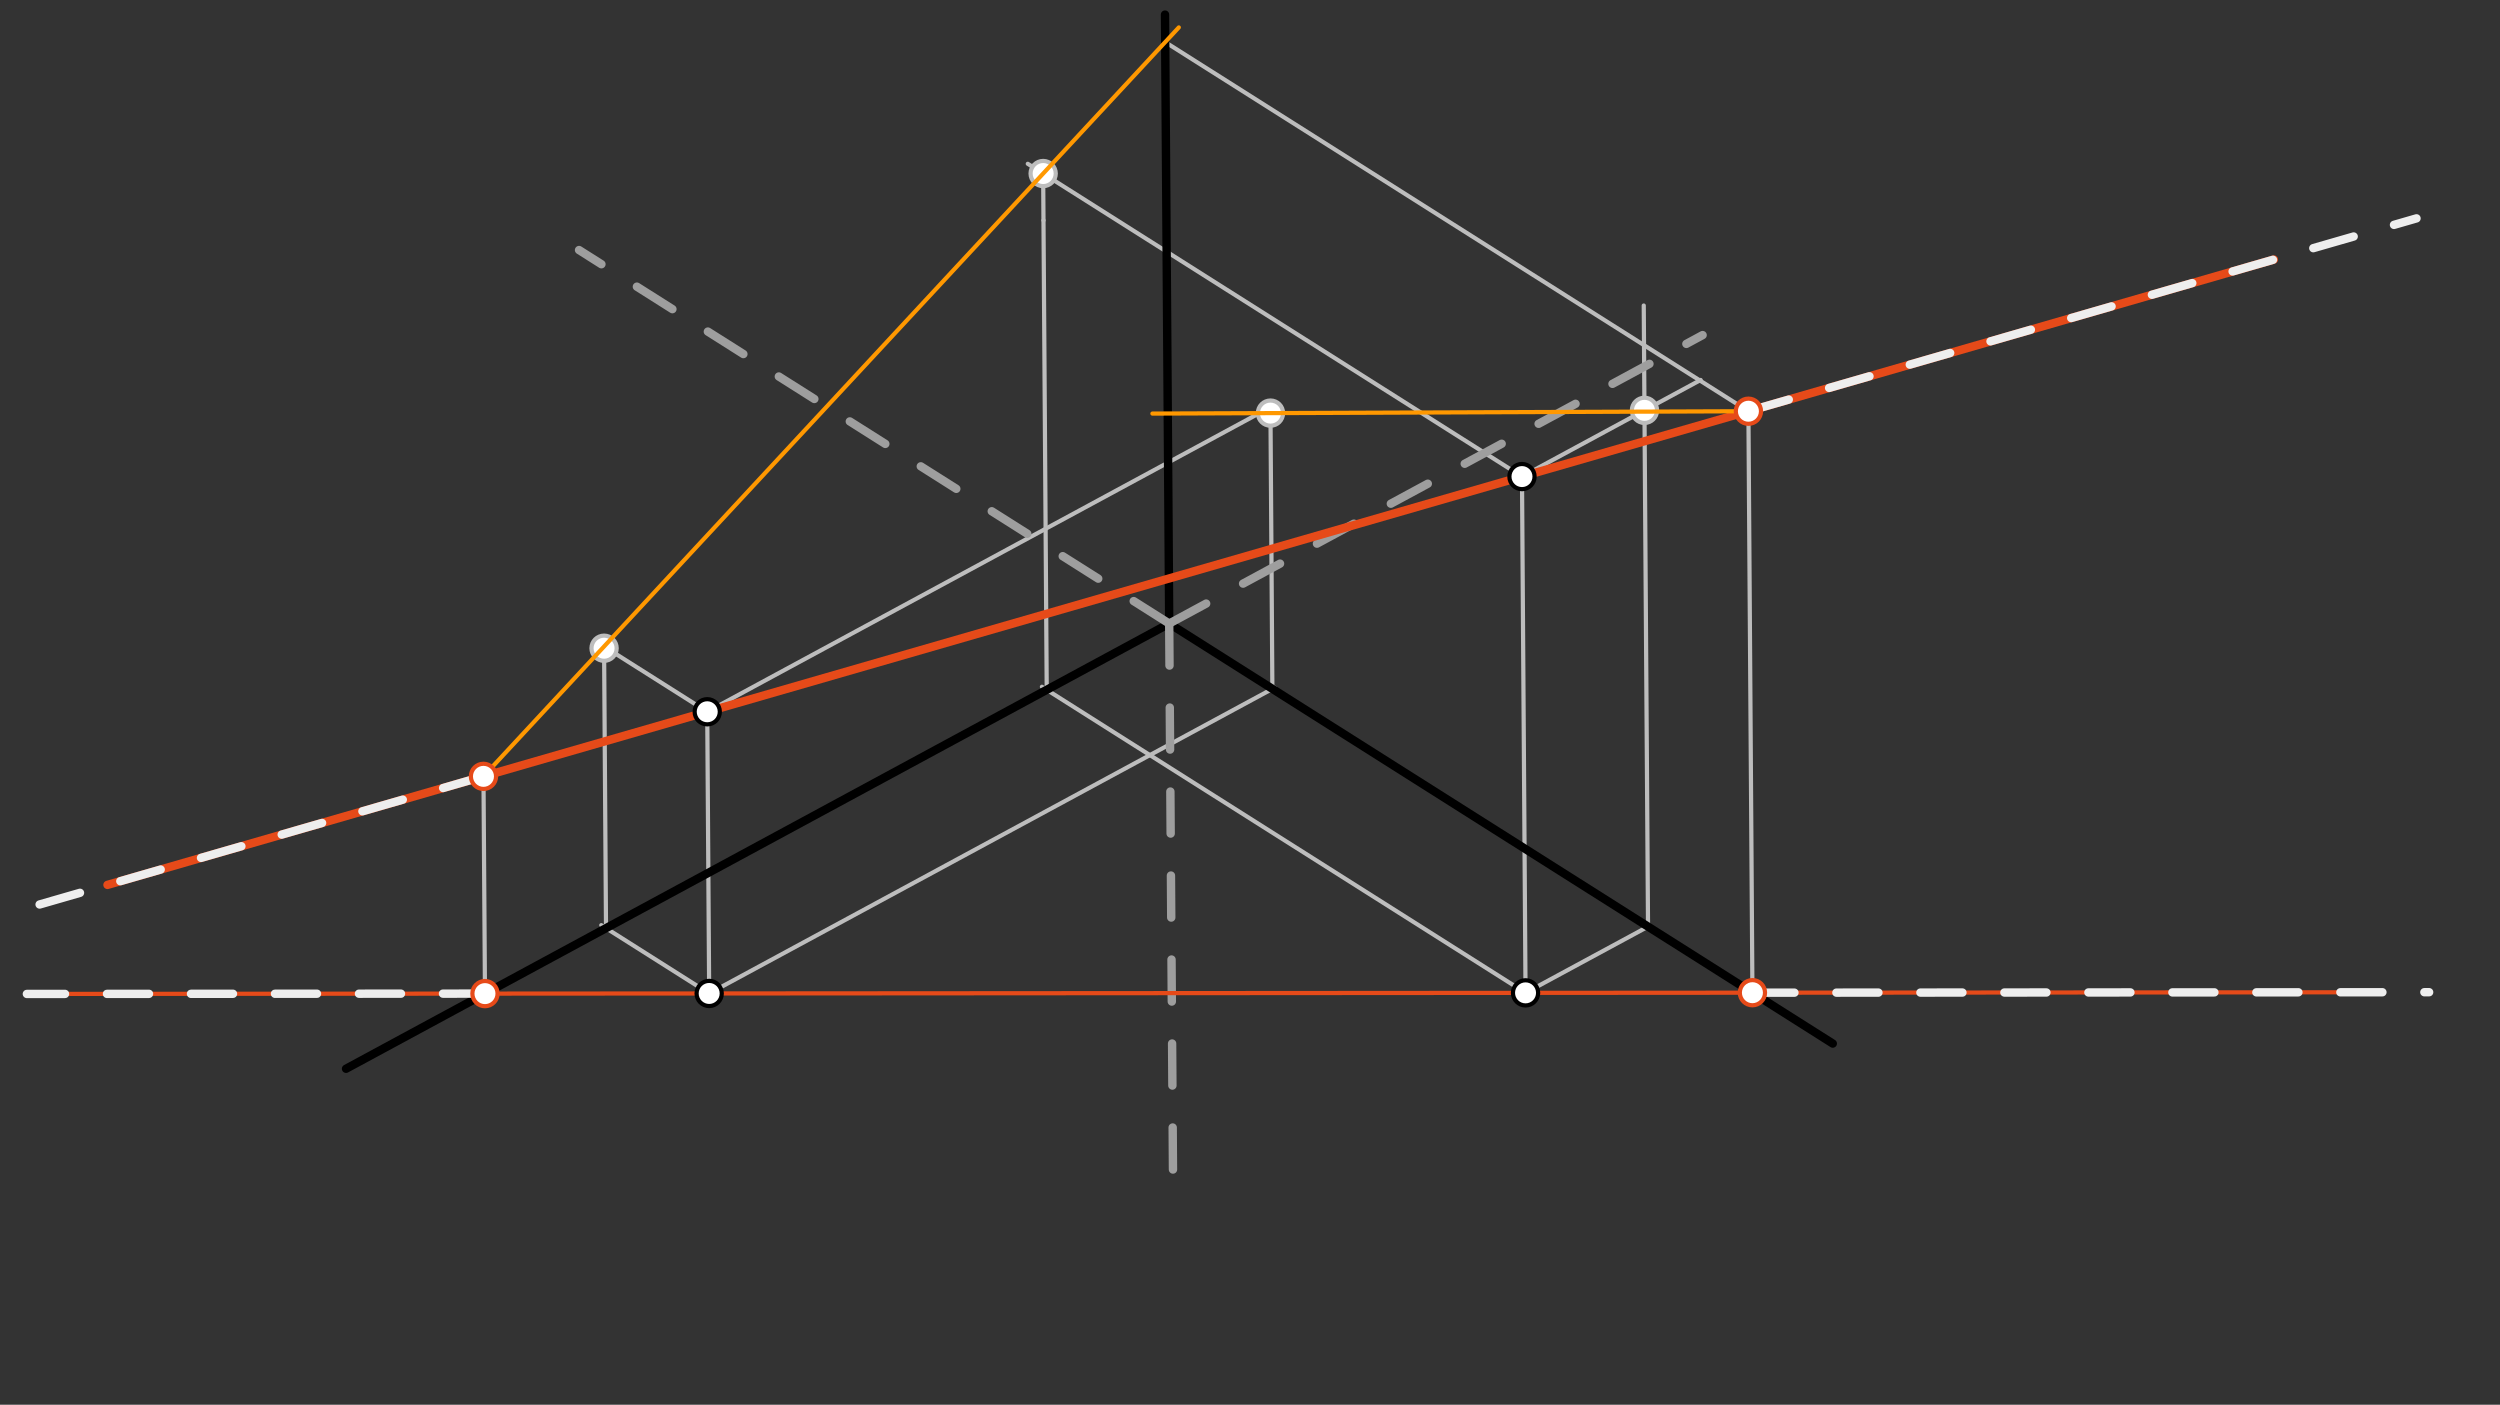 <svg xmlns="http://www.w3.org/2000/svg" class="svg--1it" height="100%" preserveAspectRatio="xMidYMid meet" viewBox="0 0 595.276 334.488" width="100%"><rect x="0" y="0" width="595.276" height="334.488" fill="#333333" stroke="none"/><defs><marker id="marker-arrow" markerHeight="16" markerUnits="userSpaceOnUse" markerWidth="24" orient="auto-start-reverse" refX="24" refY="4" viewBox="0 0 24 8"><path d="M 0 0 L 24 4 L 0 8 z" stroke="inherit"></path></marker></defs><g class="aux-layer--1FB"><g class="element--2qn"><line stroke="#BDBDBD" stroke-dasharray="none" stroke-linecap="round" stroke-width="1" x1="168.4" x2="168.862" y1="169.479" y2="236.552"></line></g><g class="element--2qn"><line stroke="#BDBDBD" stroke-dasharray="none" stroke-linecap="round" stroke-width="1" x1="362.4" x2="363.247" y1="113.479" y2="236.411"></line></g><g class="element--2qn"><line stroke="#BDBDBD" stroke-dasharray="none" stroke-linecap="round" stroke-width="1" x1="115.477" x2="115.119" y1="236.59" y2="184.685"></line></g><g class="element--2qn"><line stroke="#BDBDBD" stroke-dasharray="none" stroke-linecap="round" stroke-width="1" x1="417.271" x2="416.313" y1="236.372" y2="97.594"></line></g><g class="element--2qn"><line stroke="#BDBDBD" stroke-dasharray="none" stroke-linecap="round" stroke-width="1" x1="363.247" x2="392.61" y1="236.411" y2="220.531"></line></g><g class="element--2qn"><line stroke="#BDBDBD" stroke-dasharray="none" stroke-linecap="round" stroke-width="1" x1="392.412" x2="391.392" y1="220.639" y2="72.748"></line></g><g class="element--2qn"><line stroke="#BDBDBD" stroke-dasharray="none" stroke-linecap="round" stroke-width="1" x1="362.4" x2="404.938" y1="113.479" y2="90.474"></line></g><g class="element--2qn"><line stroke="#BDBDBD" stroke-dasharray="none" stroke-linecap="round" stroke-width="1" x1="363.247" x2="248.094" y1="236.411" y2="163.529"></line></g><g class="element--2qn"><line stroke="#BDBDBD" stroke-dasharray="none" stroke-linecap="round" stroke-width="1" x1="249.235" x2="248.464" y1="164.252" y2="52.465"></line></g><g class="element--2qn"><line stroke="#BDBDBD" stroke-dasharray="none" stroke-linecap="round" stroke-width="1" x1="362.4" x2="244.727" y1="113.479" y2="39.003"></line></g><g class="element--2qn"><line stroke="#BDBDBD" stroke-dasharray="none" stroke-linecap="round" stroke-width="1" x1="248.464" x2="248.371" y1="52.465" y2="38.977"></line></g><g class="element--2qn"><line stroke="#BDBDBD" stroke-dasharray="none" stroke-linecap="round" stroke-width="1" x1="168.862" x2="143.171" y1="236.552" y2="220.292"></line></g><g class="element--2qn"><line stroke="#BDBDBD" stroke-dasharray="none" stroke-linecap="round" stroke-width="1" x1="168.862" x2="303.51" y1="236.552" y2="163.732"></line></g><g class="element--2qn"><line stroke="#BDBDBD" stroke-dasharray="none" stroke-linecap="round" stroke-width="1" x1="168.4" x2="144.485" y1="169.479" y2="154.344"></line></g><g class="element--2qn"><line stroke="#BDBDBD" stroke-dasharray="none" stroke-linecap="round" stroke-width="1" x1="144.297" x2="143.837" y1="221.004" y2="154.348"></line></g><g class="element--2qn"><line stroke="#BDBDBD" stroke-dasharray="none" stroke-linecap="round" stroke-width="1" x1="168.4" x2="299.858" y1="169.479" y2="98.384"></line></g><g class="element--2qn"><line stroke="#BDBDBD" stroke-dasharray="none" stroke-linecap="round" stroke-width="1" x1="302.965" x2="302.512" y1="164.027" y2="98.366"></line></g><g class="element--2qn"><line stroke="#BDBDBD" stroke-dasharray="none" stroke-linecap="round" stroke-width="1" x1="416.316" x2="277.445" y1="97.916" y2="10.023"></line></g><g class="element--2qn"><circle cx="391.564" cy="97.707" r="3" stroke="#BDBDBD" stroke-width="1" fill="#ffffff"></circle>}</g><g class="element--2qn"><circle cx="248.388" cy="41.32" r="3" stroke="#BDBDBD" stroke-width="1" fill="#ffffff"></circle>}</g><g class="element--2qn"><circle cx="302.512" cy="98.366" r="3" stroke="#BDBDBD" stroke-width="1" fill="#ffffff"></circle>}</g><g class="element--2qn"><circle cx="143.837" cy="154.348" r="3" stroke="#BDBDBD" stroke-width="1" fill="#ffffff"></circle>}</g></g><g class="main-layer--3Vd"><g class="element--2qn"><line stroke="#000000" stroke-dasharray="none" stroke-linecap="round" stroke-width="2" x1="277.4" x2="278.4" y1="3.479" y2="148.479"></line></g><g class="element--2qn"><line stroke="#000000" stroke-dasharray="none" stroke-linecap="round" stroke-width="2" x1="82.4" x2="278.4" y1="254.479" y2="148.479"></line></g><g class="element--2qn"><line stroke="#000000" stroke-dasharray="none" stroke-linecap="round" stroke-width="2" x1="436.4" x2="278.4" y1="248.479" y2="148.479"></line></g><g class="element--2qn"><line stroke="#9E9E9E" stroke-dasharray="10" stroke-linecap="round" stroke-width="2" x1="278.4" x2="279.358" y1="148.479" y2="287.417"></line></g><g class="element--2qn"><line stroke="#9E9E9E" stroke-dasharray="10" stroke-linecap="round" stroke-width="2" x1="278.4" x2="137.879" y1="148.479" y2="59.542"></line></g><g class="element--2qn"><line stroke="#9E9E9E" stroke-dasharray="10" stroke-linecap="round" stroke-width="2" x1="278.4" x2="405.406" y1="148.479" y2="79.792"></line></g><g class="element--2qn"><line stroke="#E64A19" stroke-dasharray="none" stroke-linecap="round" stroke-width="2" x1="168.4" x2="362.4" y1="169.479" y2="113.479"></line></g><g class="element--2qn"><line stroke="#E64A19" stroke-dasharray="none" stroke-linecap="round" stroke-width="2" x1="168.4" x2="25.598" y1="169.479" y2="210.7"></line></g><g class="element--2qn"><line stroke="#E64A19" stroke-dasharray="none" stroke-linecap="round" stroke-width="2" x1="362.4" x2="541.43" y1="113.479" y2="61.8"></line></g><g class="element--2qn"><line stroke="#E64A19" stroke-dasharray="none" stroke-linecap="round" stroke-width="1" x1="168.862" x2="556.406" y1="236.552" y2="236.272"></line></g><g class="element--2qn"><line stroke="#E64A19" stroke-dasharray="none" stroke-linecap="round" stroke-width="1" x1="168.862" x2="6.403" y1="236.552" y2="236.669"></line></g><g class="element--2qn"><line stroke="#EEEEEE" stroke-dasharray="10" stroke-linecap="round" stroke-width="2" x1="115.12" x2="9.106" y1="184.859" y2="215.461"></line></g><g class="element--2qn"><line stroke="#EEEEEE" stroke-dasharray="10" stroke-linecap="round" stroke-width="2" x1="115.477" x2="6.403" y1="236.59" y2="236.669"></line></g><g class="element--2qn"><line stroke="#EEEEEE" stroke-dasharray="10" stroke-linecap="round" stroke-width="2" x1="416.316" x2="575.394" y1="97.916" y2="51.996"></line></g><g class="element--2qn"><line stroke="#EEEEEE" stroke-dasharray="10" stroke-linecap="round" stroke-width="2" x1="417.271" x2="578.399" y1="236.372" y2="236.256"></line></g><g class="element--2qn"><line stroke="#FF9800" stroke-dasharray="none" stroke-linecap="round" stroke-width="1" x1="115.12" x2="280.687" y1="184.859" y2="6.531"></line></g><g class="element--2qn"><line stroke="#FF9800" stroke-dasharray="none" stroke-linecap="round" stroke-width="1" x1="416.316" x2="274.4" y1="97.916" y2="98.477"></line></g><g class="element--2qn"><circle cx="168.4" cy="169.479" r="3" stroke="#000000" stroke-width="1" fill="#ffffff"></circle>}</g><g class="element--2qn"><circle cx="362.4" cy="113.479" r="3" stroke="#000000" stroke-width="1" fill="#ffffff"></circle>}</g><g class="element--2qn"><circle cx="168.862" cy="236.552" r="3" stroke="#000000" stroke-width="1" fill="#ffffff"></circle>}</g><g class="element--2qn"><circle cx="363.247" cy="236.411" r="3" stroke="#000000" stroke-width="1" fill="#ffffff"></circle>}</g><g class="element--2qn"><circle cx="115.477" cy="236.59" r="3" stroke="#E64A19" stroke-width="1" fill="#ffffff"></circle>}</g><g class="element--2qn"><circle cx="417.271" cy="236.372" r="3" stroke="#E64A19" stroke-width="1" fill="#ffffff"></circle>}</g><g class="element--2qn"><circle cx="115.12" cy="184.859" r="3" stroke="#E64A19" stroke-width="1" fill="#ffffff"></circle>}</g><g class="element--2qn"><circle cx="416.316" cy="97.916" r="3" stroke="#E64A19" stroke-width="1" fill="#ffffff"></circle>}</g></g><g class="snaps-layer--2PT"></g><g class="temp-layer--rAP"></g></svg>